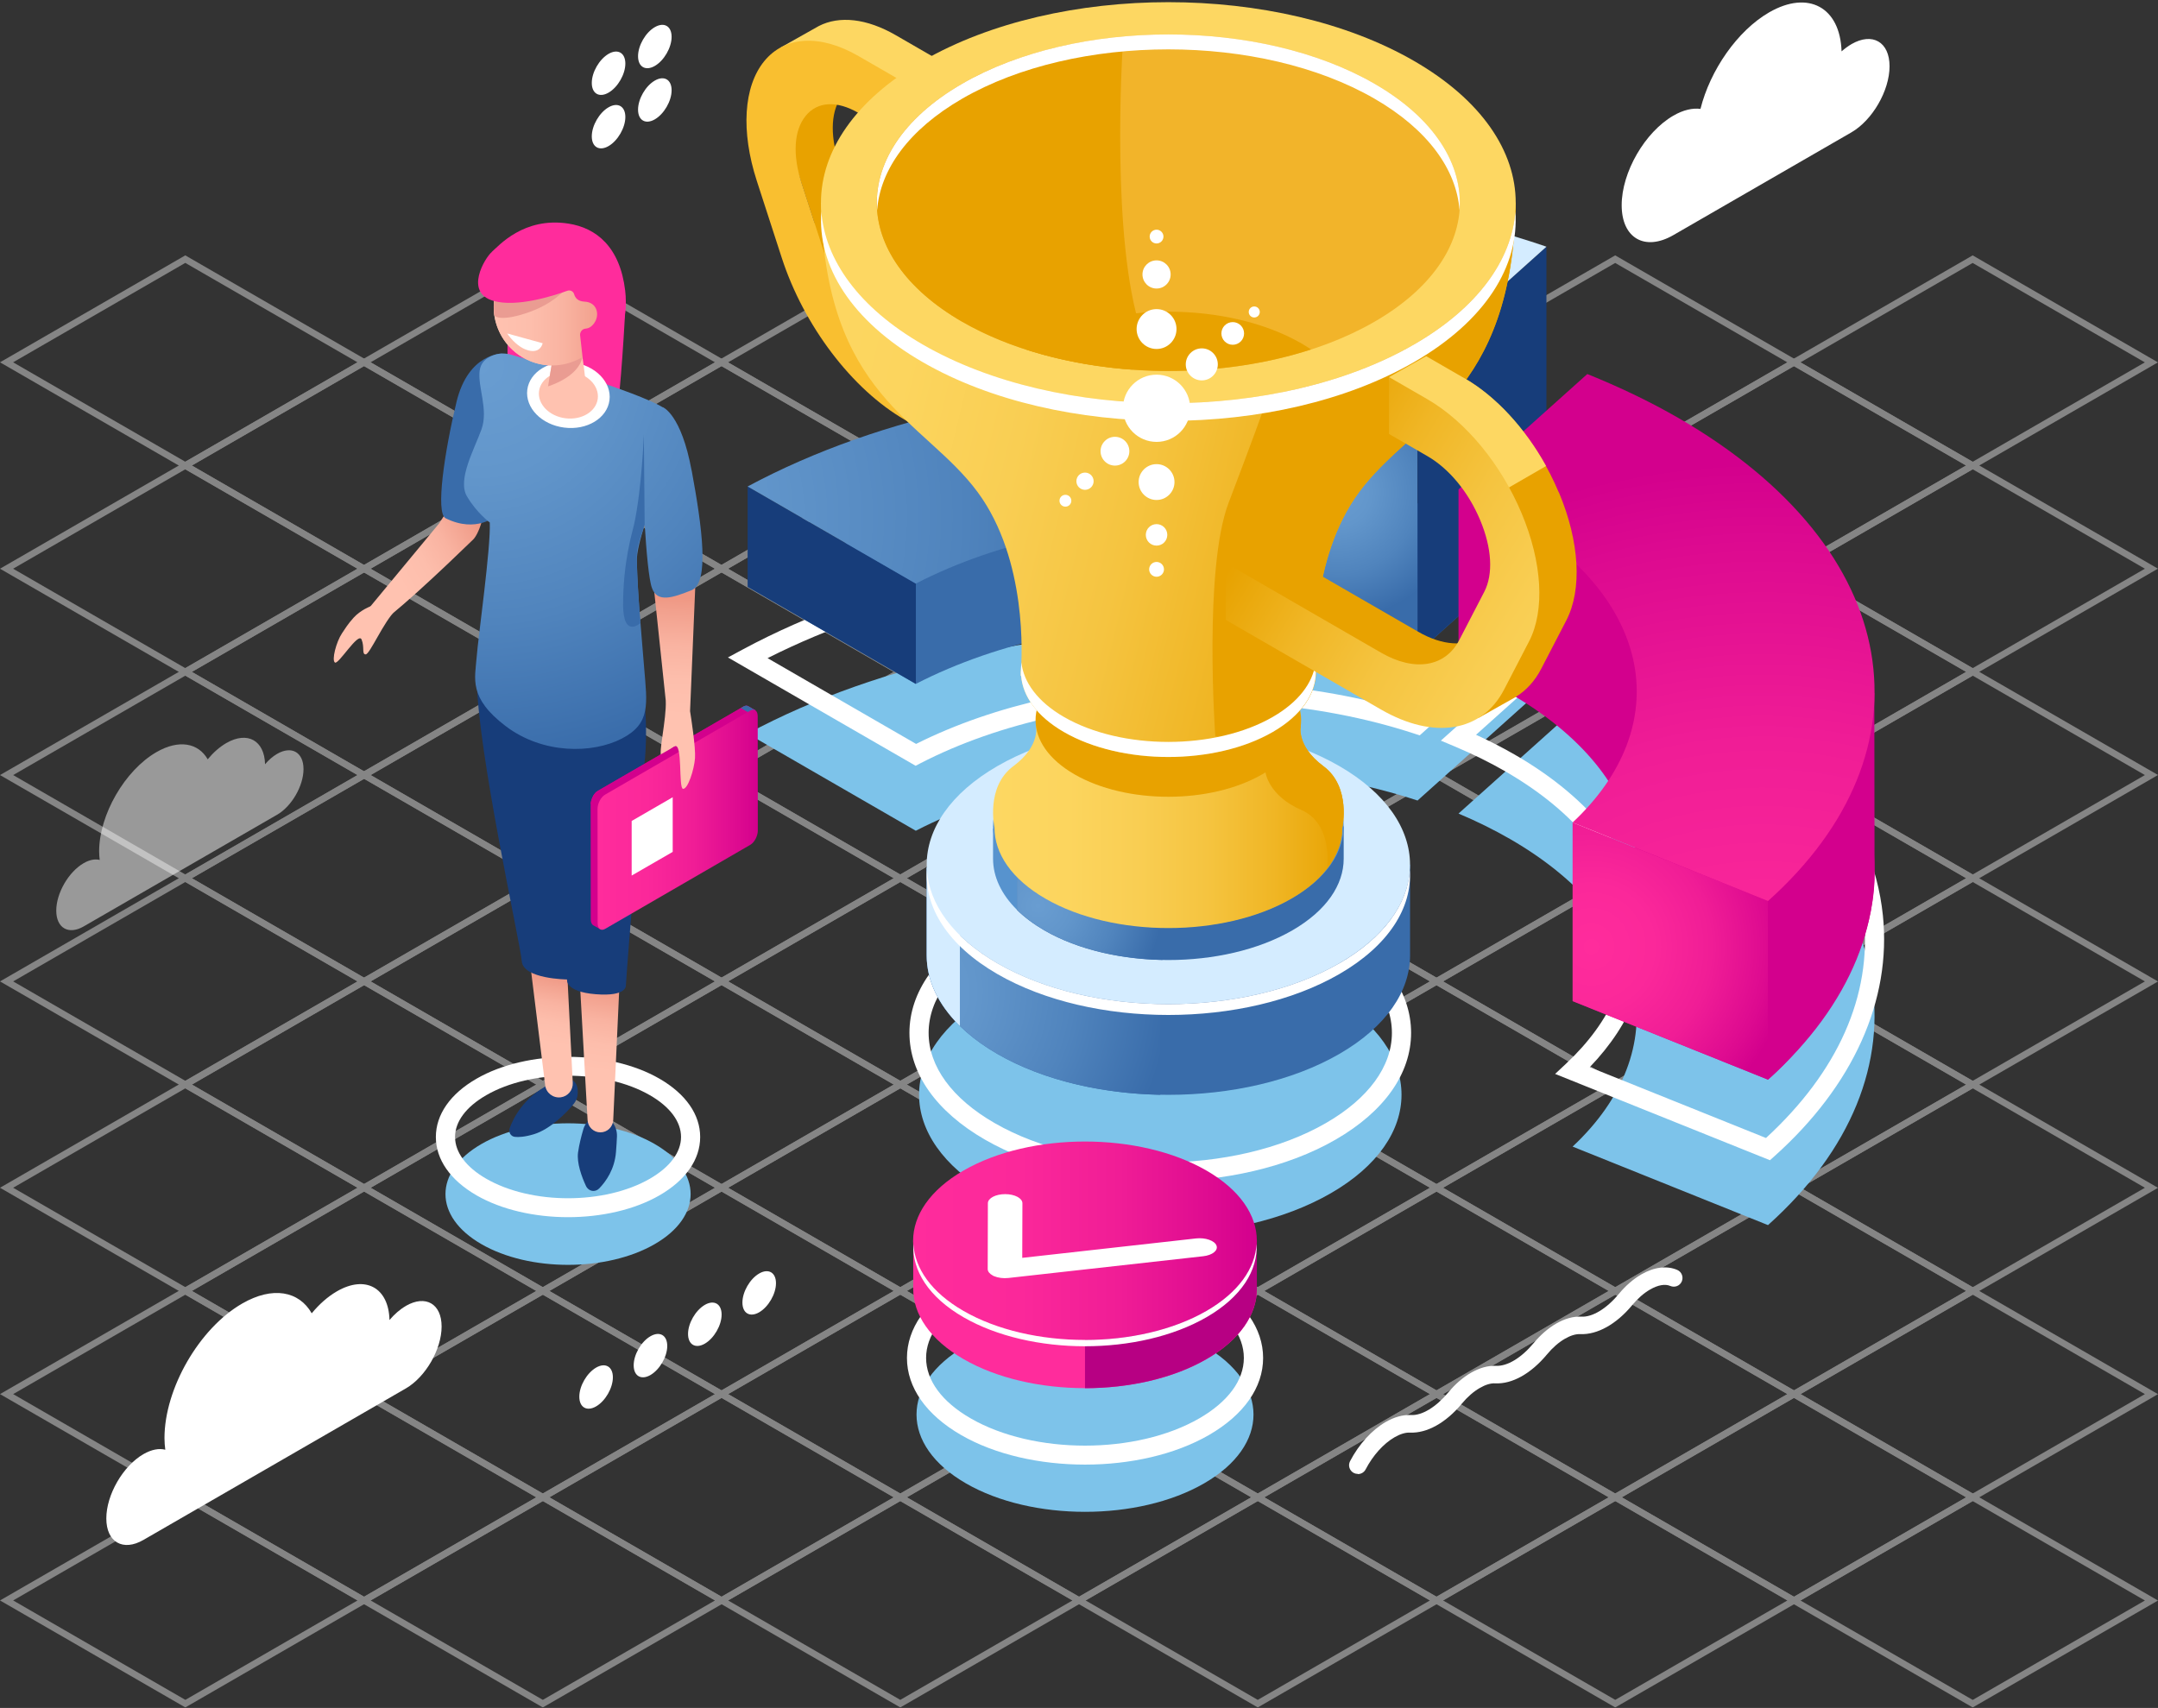 <svg width="451" height="357" viewBox="0 0 451 357" fill="none" xmlns="http://www.w3.org/2000/svg">
<rect x="0" y="0" width="451" height="357" fill="#333333" stroke="none"/>
<g clip-path="url(#clip0_24_6680)">
<g opacity="0.4">
<path d="M412.265 98.095L373.541 75.743L412.265 53.378L450.988 75.743L412.265 98.095ZM376.28 75.743L412.265 96.522L448.25 75.743L412.265 54.964L376.28 75.743Z" fill="white"/>
<path d="M337.556 98.095L298.833 75.731L337.556 53.378L376.28 75.743L337.556 98.095ZM301.572 75.743L337.556 96.522L373.541 75.743L337.556 54.964L301.572 75.743Z" fill="white"/>
<path d="M374.91 119.667L336.187 97.303L374.91 74.95L413.634 97.303L374.91 119.667ZM338.926 97.303L374.91 118.082L410.895 97.303L374.91 76.524L338.926 97.303Z" fill="white"/>
<path d="M412.265 141.227L373.541 118.862L412.265 96.498L450.988 118.862L412.265 141.227ZM376.292 118.874L412.277 139.653L448.262 118.874L412.277 98.095L376.292 118.874Z" fill="white"/>
<path d="M262.848 98.095L224.125 75.743L262.848 53.378L301.572 75.743L262.848 98.095ZM226.863 75.743L262.848 96.522L298.833 75.743L262.848 54.964L226.863 75.743Z" fill="white"/>
<path d="M300.202 119.667L261.479 97.303L300.202 74.95L338.926 97.315L300.202 119.667ZM264.217 97.303L300.202 118.082L336.187 97.303L300.202 76.524L264.217 97.303Z" fill="white"/>
<path d="M337.556 141.227L298.833 118.862L337.556 96.51L376.28 118.874L337.556 141.227ZM301.572 118.874L337.556 139.653L373.541 118.874L337.556 98.095L301.572 118.874Z" fill="white"/>
<path d="M374.91 162.799L336.187 140.434L374.91 118.082L413.634 140.446L374.91 162.799ZM338.938 140.434L374.922 161.213L410.907 140.434L374.922 119.655L338.938 140.434Z" fill="white"/>
<path d="M412.277 184.358L373.553 161.994L412.277 139.641L451 161.994L412.277 184.358ZM376.292 162.006L412.277 182.785L448.261 162.006L412.277 141.227L376.292 162.006Z" fill="white"/>
<path d="M188.14 98.095L149.417 75.731L188.14 53.378L226.863 75.743L188.14 98.095ZM152.155 75.743L188.14 96.522L224.125 75.743L188.14 54.964L152.155 75.743Z" fill="white"/>
<path d="M225.494 119.667L186.771 97.303L225.494 74.95L264.217 97.303L225.494 119.667ZM189.509 97.303L225.494 118.082L261.479 97.303L225.494 76.524L189.509 97.303Z" fill="white"/>
<path d="M262.848 141.227L224.125 118.862L262.848 96.498L301.572 118.862L262.848 141.227ZM226.863 118.874L262.848 139.653L298.833 118.874L262.848 98.095L226.863 118.874Z" fill="white"/>
<path d="M300.202 162.799L261.479 140.446L300.202 118.082L338.926 140.446L300.202 162.799ZM264.229 140.434L300.214 161.213L336.199 140.434L300.214 119.655L264.229 140.434Z" fill="white"/>
<path d="M337.556 184.358L298.833 161.994L337.556 139.641L376.28 162.006L337.556 184.358ZM301.584 162.006L337.568 182.785L373.553 162.006L337.568 141.227L301.584 162.006Z" fill="white"/>
<path d="M374.922 205.93L336.199 183.566L374.922 161.213L413.646 183.578L374.922 205.93ZM338.937 183.566L374.922 204.345L410.907 183.566L374.922 162.787L338.937 183.566Z" fill="white"/>
<path d="M412.277 227.502L373.553 205.137L412.277 182.785L451 205.149L412.277 227.502ZM376.292 205.137L412.277 225.916L448.261 205.137L412.277 184.358L376.292 205.137Z" fill="white"/>
<path d="M113.432 98.095L74.708 75.731L113.432 53.378L152.155 75.743L113.432 98.095ZM77.447 75.731L113.432 96.51L149.417 75.731L113.432 54.952L77.447 75.731Z" fill="white"/>
<path d="M150.786 119.667L112.062 97.303L150.786 74.95L189.509 97.315L150.786 119.667ZM114.801 97.303L150.786 118.082L186.771 97.303L150.786 76.524L114.801 97.303Z" fill="white"/>
<path d="M188.14 141.227L149.417 118.862L188.14 96.51L226.863 118.874L188.14 141.227ZM152.155 118.874L188.14 139.653L224.125 118.874L188.14 98.095L152.155 118.874Z" fill="white"/>
<path d="M225.494 162.799L186.771 140.434L225.494 118.082L264.217 140.446L225.494 162.799ZM189.521 140.434L225.506 161.213L261.491 140.434L225.506 119.655L189.521 140.434Z" fill="white"/>
<path d="M262.848 184.358L224.125 161.994L262.848 139.641L301.572 161.994L262.848 184.358ZM226.875 162.006L262.86 182.785L298.845 162.006L262.86 141.227L226.875 162.006Z" fill="white"/>
<path d="M300.214 205.93L261.491 183.565L300.214 161.201L338.937 183.565L300.214 205.93ZM264.229 183.565L300.214 204.344L336.199 183.565L300.214 162.786L264.229 183.565Z" fill="white"/>
<path d="M337.569 227.502L298.845 205.149L337.569 182.785L376.292 205.149L337.569 227.502ZM301.584 205.137L337.569 225.916L373.553 205.137L337.569 184.358L301.584 205.137Z" fill="white"/>
<path d="M374.922 249.061L336.199 226.697L374.922 204.344L413.646 226.709L374.922 249.061ZM338.937 226.709L374.922 247.488L410.907 226.709L374.922 205.93L338.937 226.709Z" fill="white"/>
<path d="M412.277 270.633L373.553 248.268L412.277 225.916L451 248.28L412.277 270.633ZM376.292 248.268L412.277 269.047L448.261 248.268L412.277 227.489L376.292 248.268Z" fill="white"/>
<path d="M38.723 98.095L0 75.731L38.723 53.378L77.447 75.731L38.723 98.095ZM2.739 75.731L38.723 96.51L74.708 75.731L38.723 54.952L2.739 75.731Z" fill="white"/>
<path d="M76.078 119.667L37.354 97.303L76.078 74.938L114.801 97.303L76.078 119.667ZM40.093 97.303L76.078 118.082L112.062 97.303L76.078 76.524L40.093 97.303Z" fill="white"/>
<path d="M113.432 141.227L74.708 118.874L113.432 96.51L152.155 118.874L113.432 141.227ZM77.447 118.874L113.432 139.653L149.417 118.874L113.432 98.095L77.447 118.874Z" fill="white"/>
<path d="M150.786 162.799L112.062 140.434L150.786 118.082L189.509 140.446L150.786 162.799ZM114.801 140.434L150.786 161.213L186.771 140.434L150.786 119.655L114.801 140.434Z" fill="white"/>
<path d="M188.14 184.358L149.417 161.994L188.14 139.641L226.863 162.006L188.14 184.358ZM152.167 162.006L188.152 182.785L224.137 162.006L188.152 141.227L152.167 162.006Z" fill="white"/>
<path d="M225.506 205.93L186.783 183.566L225.506 161.213L264.229 183.578L225.506 205.93ZM189.521 183.566L225.506 204.345L261.491 183.566L225.506 162.787L189.521 183.566Z" fill="white"/>
<path d="M262.86 227.502L224.137 205.137L262.86 182.785L301.584 205.149L262.86 227.502ZM226.875 205.137L262.86 225.916L298.845 205.137L262.86 184.358L226.875 205.137Z" fill="white"/>
<path d="M300.214 249.061L261.491 226.697L300.214 204.344L338.937 226.697L300.214 249.061ZM264.229 226.709L300.214 247.488L336.199 226.709L300.214 205.93L264.229 226.709Z" fill="white"/>
<path d="M337.569 270.633L298.845 248.268L337.569 225.904L376.292 248.268L337.569 270.633ZM301.584 248.268L337.569 269.047L373.553 248.268L337.569 227.49L301.584 248.268Z" fill="white"/>
<path d="M374.922 292.193L336.199 269.84L374.922 247.476L413.646 269.84L374.922 292.193ZM338.937 269.84L374.922 290.619L410.907 269.84L374.922 249.061L338.937 269.84Z" fill="white"/>
<path d="M412.277 313.764L373.553 291.4L412.277 269.048L451 291.412L412.277 313.764ZM376.292 291.4L412.277 312.179L448.261 291.4L412.277 270.621L376.292 291.4Z" fill="white"/>
<path d="M38.723 141.227L0 118.874L38.723 96.522L77.447 118.886L38.723 141.239V141.227ZM2.739 118.874L38.723 139.653L74.708 118.874L38.723 98.095L2.739 118.874Z" fill="white"/>
<path d="M76.078 162.799L37.354 140.434L76.078 118.082L114.801 140.434L76.078 162.799ZM40.093 140.434L76.078 161.213L112.062 140.434L76.078 119.655L40.093 140.434Z" fill="white"/>
<path d="M113.432 184.358L74.708 161.994L113.432 139.629L152.155 161.994L113.432 184.358ZM77.459 162.006L113.444 182.785L149.429 162.006L113.444 141.227L77.459 162.006Z" fill="white"/>
<path d="M150.786 205.93L112.062 183.578L150.786 161.213L189.509 183.578L150.786 205.93ZM114.813 183.566L150.798 204.345L186.783 183.566L150.798 162.787L114.813 183.566Z" fill="white"/>
<path d="M188.152 227.49L149.428 205.125L188.152 182.773L226.875 205.137L188.152 227.49ZM152.167 205.137L188.152 225.916L224.137 205.137L188.152 184.358L152.167 205.137Z" fill="white"/>
<path d="M225.506 249.061L186.783 226.697L225.506 204.344L264.229 226.709L225.506 249.061ZM189.521 226.697L225.506 247.476L261.491 226.697L225.506 205.918L189.521 226.697Z" fill="white"/>
<path d="M262.86 270.633L224.137 248.268L262.86 225.916L301.584 248.28L262.86 270.633ZM226.875 248.268L262.86 269.047L298.845 248.268L262.86 227.489L226.875 248.268Z" fill="white"/>
<path d="M300.214 292.193L261.491 269.828L300.214 247.476L338.937 269.84L300.214 292.193ZM264.229 269.84L300.214 290.619L336.199 269.84L300.214 249.061L264.229 269.84Z" fill="white"/>
<path d="M337.569 313.764L298.845 291.4L337.569 269.048L376.292 291.4L337.569 313.764ZM301.584 291.4L337.569 312.179L373.553 291.4L337.569 270.621L301.584 291.4Z" fill="white"/>
<path d="M374.922 335.324L336.199 312.96L374.922 290.595L413.646 312.96L374.922 335.324ZM338.937 312.972L374.922 333.751L410.907 312.972L374.922 292.193L338.937 312.972Z" fill="white"/>
<path d="M412.277 356.896L373.553 334.543L412.277 312.179L451 334.543L412.277 356.896ZM376.292 334.543L412.277 355.322L448.261 334.543L412.277 313.764L376.292 334.543Z" fill="white"/>
<path d="M38.723 184.358L0 162.006L38.723 139.653L77.447 162.018L38.723 184.37V184.358ZM2.751 162.006L38.735 182.785L74.72 162.006L38.735 141.227L2.751 162.006Z" fill="white"/>
<path d="M76.078 205.93L37.354 183.566L76.078 161.213L114.801 183.578L76.078 205.93ZM40.105 183.566L76.09 204.345L112.075 183.566L76.09 162.787L40.105 183.566Z" fill="white"/>
<path d="M113.444 227.49L74.72 205.125L113.444 182.773L152.167 205.125L113.444 227.49ZM77.459 205.137L113.444 225.916L149.428 205.137L113.444 184.358L77.459 205.137Z" fill="white"/>
<path d="M150.798 249.061L112.074 226.697L150.798 204.332L189.521 226.697L150.798 249.061ZM114.813 226.697L150.798 247.476L186.783 226.697L150.798 205.918L114.813 226.697Z" fill="white"/>
<path d="M188.152 270.633L149.428 248.28L188.152 225.916L226.875 248.28L188.152 270.633ZM152.167 248.268L188.152 269.047L224.137 248.268L188.152 227.489L152.167 248.268Z" fill="white"/>
<path d="M225.506 292.193L186.783 269.828L225.506 247.476L264.229 269.84L225.506 292.193ZM189.521 269.84L225.506 290.619L261.491 269.84L225.506 249.061L189.521 269.84Z" fill="white"/>
<path d="M262.86 313.764L224.137 291.4L262.86 269.048L301.584 291.412L262.86 313.764ZM226.875 291.4L262.86 312.179L298.845 291.4L262.86 270.621L226.875 291.4Z" fill="white"/>
<path d="M300.214 335.324L261.491 312.96L300.214 290.607L338.937 312.972L300.214 335.324ZM264.229 312.972L300.214 333.751L336.199 312.972L300.214 292.193L264.229 312.972Z" fill="white"/>
<path d="M337.569 356.896L298.845 334.531L337.569 312.179L376.292 334.543L337.569 356.896ZM301.584 334.531L337.569 355.31L373.553 334.531L337.569 313.752L301.584 334.531Z" fill="white"/>
<path d="M38.735 227.49L0 205.137L38.723 182.785L77.447 205.149L38.723 227.502L38.735 227.49ZM2.751 205.137L38.735 225.916L74.72 205.137L38.735 184.358L2.751 205.137Z" fill="white"/>
<path d="M76.09 249.061L37.366 226.697L76.09 204.344L114.813 226.709L76.09 249.061ZM40.105 226.697L76.09 247.476L112.074 226.697L76.09 205.918L40.105 226.697Z" fill="white"/>
<path d="M113.444 270.633L74.72 248.268L113.444 225.916L152.167 248.28L113.444 270.633ZM77.459 248.268L113.444 269.047L149.428 248.268L113.444 227.489L77.459 248.268Z" fill="white"/>
<path d="M150.798 292.193L112.074 269.828L150.798 247.476L189.521 269.828L150.798 292.193ZM114.813 269.84L150.798 290.619L186.783 269.84L150.798 249.061L114.813 269.84Z" fill="white"/>
<path d="M188.152 313.765L149.428 291.4L188.152 269.036L226.875 291.4L188.152 313.765ZM152.167 291.4L188.152 312.179L224.137 291.4L188.152 270.621L152.167 291.4Z" fill="white"/>
<path d="M225.506 335.324L186.783 312.972L225.506 290.607L264.229 312.972L225.506 335.324ZM189.521 312.972L225.506 333.751L261.491 312.972L225.506 292.193L189.521 312.972Z" fill="white"/>
<path d="M262.86 356.896L224.137 334.531L262.86 312.179L301.584 334.543L262.86 356.896ZM226.875 334.531L262.86 355.31L298.845 334.531L262.86 313.752L226.875 334.531Z" fill="white"/>
<path d="M38.735 270.621L0 248.268L38.723 225.904L77.447 248.268L38.723 270.621H38.735ZM2.751 248.268L38.735 269.047L74.72 248.268L38.735 227.49L2.751 248.268Z" fill="white"/>
<path d="M76.09 292.193L37.366 269.828L76.09 247.476L114.813 269.84L76.09 292.193ZM40.105 269.84L76.09 290.619L112.074 269.84L76.09 249.061L40.105 269.84Z" fill="white"/>
<path d="M113.444 313.764L74.72 291.4L113.444 269.048L152.167 291.412L113.444 313.764ZM77.459 291.4L113.444 312.179L149.428 291.4L113.444 270.621L77.459 291.4Z" fill="white"/>
<path d="M150.798 335.324L112.074 312.96L150.798 290.607L189.521 312.972L150.798 335.324ZM114.813 312.972L150.798 333.751L186.783 312.972L150.798 292.193L114.813 312.972Z" fill="white"/>
<path d="M188.152 356.896L149.428 334.531L188.152 312.179L226.875 334.531L188.152 356.896ZM152.167 334.531L188.152 355.31L224.137 334.531L188.152 313.752L152.167 334.531Z" fill="white"/>
<path d="M38.735 313.765L0 291.4L38.723 269.036L77.447 291.4L38.723 313.765H38.735ZM2.751 291.4L38.735 312.179L74.72 291.4L38.735 270.621L2.751 291.4Z" fill="white"/>
<path d="M76.09 335.324L37.366 312.972L76.09 290.607L114.813 312.972L76.09 335.324ZM40.105 312.972L76.09 333.751L112.074 312.972L76.09 292.193L40.105 312.972Z" fill="white"/>
<path d="M113.444 356.896L74.72 334.531L113.444 312.179L152.167 334.543L113.444 356.896ZM77.459 334.531L113.444 355.31L149.428 334.531L113.444 313.752L77.459 334.531Z" fill="white"/>
<path d="M38.735 356.896L0 334.531L38.723 312.179L77.447 334.531L38.723 356.896H38.735ZM2.751 334.531L38.735 355.31L74.72 334.531L38.735 313.752L2.751 334.531Z" fill="white"/>
</g>
<path d="M386.921 9.238C386.213 9.646 385.528 10.163 384.868 10.739C384.579 1.527 377.925 -2.136 369.734 2.584C363.068 6.44 357.41 14.679 355.381 22.762C353.735 22.546 351.801 22.967 349.723 24.168C343.754 27.615 338.914 35.998 338.914 42.893C338.914 49.787 343.754 52.586 349.723 49.139L386.909 27.675C391.317 25.129 394.897 18.943 394.897 13.85C394.897 8.758 391.317 6.692 386.909 9.238H386.921Z" fill="white"/>
<path d="M283.759 308.083C283.471 308.083 283.183 308.011 282.918 307.879C282.03 307.41 281.681 306.317 282.15 305.417C283.999 301.873 286.714 298.895 289.596 297.225C291.41 296.18 293.188 295.7 294.845 295.772C297.151 295.928 300.118 294.126 302.676 291.051C304.13 289.298 305.715 287.929 307.409 286.944C309.222 285.899 311 285.418 312.658 285.49C315.012 285.598 317.93 283.845 320.489 280.77C321.918 279.052 323.551 277.623 325.221 276.662C327.035 275.617 328.8 275.125 330.47 275.209C332.764 275.353 335.743 273.563 338.289 270.489C339.742 268.735 341.34 267.354 343.021 266.381C345.688 264.831 348.354 264.507 350.528 265.444C351.453 265.84 351.873 266.921 351.477 267.846C351.081 268.771 350.012 269.191 349.075 268.795C347.994 268.327 346.492 268.591 344.847 269.54C343.55 270.284 342.253 271.425 341.1 272.819C337.772 276.83 333.797 279.004 330.29 278.86C329.341 278.812 328.224 279.149 327.047 279.833C325.75 280.578 324.452 281.719 323.299 283.112C319.96 287.124 316.045 289.322 312.489 289.154C311.541 289.094 310.424 289.442 309.246 290.127C307.949 290.871 306.652 292.012 305.499 293.406C302.172 297.417 298.196 299.603 294.689 299.447C293.752 299.399 292.623 299.735 291.446 300.42C289.152 301.741 286.942 304.191 285.405 307.134C285.08 307.759 284.444 308.119 283.783 308.119L283.759 308.083Z" fill="white"/>
<path d="M128.085 287.893C128.085 290.127 126.512 292.853 124.578 293.97C122.644 295.087 121.071 294.186 121.071 291.94C121.071 289.694 122.644 286.992 124.578 285.863C126.512 284.746 128.085 285.646 128.085 287.893Z" fill="white"/>
<path d="M139.448 281.334C139.448 283.568 137.874 286.283 135.94 287.412C134.007 288.529 132.433 287.628 132.433 285.382C132.433 283.136 134.007 280.422 135.94 279.305C137.874 278.188 139.448 279.088 139.448 281.334Z" fill="white"/>
<path d="M150.81 274.777C150.81 277.011 149.236 279.737 147.303 280.854C145.369 281.971 143.795 281.07 143.795 278.824C143.795 276.578 145.369 273.876 147.303 272.747C149.236 271.63 150.81 272.53 150.81 274.777Z" fill="white"/>
<path d="M162.172 268.219C162.172 270.453 160.599 273.167 158.665 274.296C156.731 275.413 155.158 274.512 155.158 272.266C155.158 270.02 156.731 267.306 158.665 266.189C160.599 265.072 162.172 265.973 162.172 268.219Z" fill="white"/>
<path d="M130.691 24.456C130.691 26.69 129.118 29.416 127.184 30.534C125.25 31.651 123.677 30.75 123.677 28.504C123.677 26.258 125.25 23.543 127.184 22.426C129.118 21.309 130.691 22.21 130.691 24.456Z" fill="white"/>
<path d="M140.36 18.871C140.36 21.105 138.787 23.82 136.853 24.949C134.919 26.066 133.346 25.165 133.346 22.919C133.346 20.673 134.919 17.958 136.853 16.841C138.787 15.724 140.36 16.625 140.36 18.871Z" fill="white"/>
<path d="M130.691 13.286C130.691 15.52 129.118 18.246 127.184 19.363C125.25 20.48 123.677 19.58 123.677 17.334C123.677 15.088 125.25 12.385 127.184 11.256C129.118 10.139 130.691 11.04 130.691 13.286Z" fill="white"/>
<path d="M140.36 7.701C140.36 9.935 138.787 12.661 136.853 13.778C134.919 14.895 133.346 13.995 133.346 11.749C133.346 9.503 134.919 6.788 136.853 5.671C138.787 4.554 140.36 5.455 140.36 7.701Z" fill="white"/>
<path opacity="0.5" d="M57.917 157.574C57.004 158.102 56.151 158.859 55.395 159.748C55.275 154.763 51.707 152.781 47.299 155.316C45.894 156.132 44.561 157.309 43.408 158.715C41.45 155.292 37.39 154.499 32.694 157.213C26.076 161.033 20.719 170.317 20.719 177.956C20.719 178.581 20.767 179.169 20.839 179.746C19.89 179.506 18.737 179.698 17.488 180.419C14.329 182.244 11.759 186.688 11.759 190.34C11.759 193.991 14.329 195.468 17.488 193.643L57.917 170.293C60.956 168.54 63.43 164.264 63.43 160.757C63.43 157.249 60.968 155.82 57.917 157.574Z" fill="white"/>
<path d="M84.821 272.975C83.584 273.684 82.419 274.717 81.398 275.918C81.242 269.168 76.39 266.465 70.42 269.912C68.51 271.017 66.709 272.615 65.147 274.512C62.493 269.864 56.992 268.795 50.614 272.471C41.642 277.647 34.375 290.247 34.375 300.6C34.375 301.453 34.447 302.258 34.544 303.027C33.258 302.69 31.697 302.966 29.991 303.939C25.703 306.414 22.22 312.443 22.22 317.392C22.22 322.34 25.703 324.358 29.991 321.872L84.821 290.211C88.941 287.833 92.292 282.031 92.292 277.275C92.292 272.519 88.953 270.585 84.821 272.963V272.975Z" fill="white"/>
<path d="M262.788 160.949L266.127 132.291C285.993 133.48 305.499 137.095 323.191 143.172L296.251 167.327C285.789 163.903 274.403 161.777 262.788 160.949Z" fill="#7DC3EA"/>
<path d="M252.615 160.384C230.731 160.252 208.787 164.672 191.395 173.644L156.239 153.346C184.224 138.308 220.245 131.101 255.942 131.738L252.603 160.384H252.615Z" fill="#7DC3EA"/>
<path d="M328.656 239.669C350.144 219.538 345.808 192.826 315.588 175.374C312.189 173.416 308.574 171.639 304.814 170.053L331.731 145.923C338.397 148.614 344.775 151.652 350.732 155.087C398.248 182.521 404.482 224.739 369.494 256.076L328.668 239.669H328.656Z" fill="#7DC3EA"/>
<path d="M296.731 153.718L295.626 153.358C285.441 150.019 274.343 147.905 262.644 147.064L260.554 146.92L264.349 114.298L266.235 114.406C286.798 115.631 306.172 119.331 323.828 125.396L327.059 126.501L296.707 153.706L296.731 153.718ZM265.022 143.233C275.856 144.145 286.185 146.151 295.77 149.19L319.288 128.099C303.397 122.97 286.137 119.751 267.893 118.526L265.01 143.233H265.022Z" fill="white"/>
<path d="M262.788 130.093L266.127 101.434C285.993 102.623 305.499 106.239 323.191 112.316L296.251 136.47C285.789 133.047 274.403 130.921 262.788 130.093Z" fill="#396CAA"/>
<path d="M262.788 69.341L295.578 70.806L296.251 75.719V136.47L270.727 126.826L262.788 130.093V69.341Z" fill="url(#paint0_radial_24_6680)"/>
<path d="M323.191 51.565V112.316L296.25 136.47V75.719L323.191 51.565Z" fill="#173D7A"/>
<path d="M262.788 69.341L266.127 40.683C285.993 41.872 305.499 45.487 323.191 51.565L296.251 75.719C285.789 72.296 274.403 70.17 262.788 69.341Z" fill="#D4ECFF"/>
<path d="M191.347 160.06L152.131 137.419L155.302 135.714C182.747 120.964 218.516 113.217 255.99 113.866L258.2 113.902L254.404 146.524H252.615C230.238 146.355 208.871 151.004 192.332 159.556L191.359 160.06H191.347ZM160.406 137.563L191.455 155.496C207.97 147.208 228.941 142.62 250.825 142.512L253.696 117.853C219.128 117.517 186.254 124.52 160.394 137.575L160.406 137.563Z" fill="white"/>
<path d="M252.615 129.696C230.731 129.564 208.787 133.984 191.395 142.956L156.239 122.658C184.224 107.62 220.245 100.413 255.942 101.05L252.603 129.696H252.615Z" fill="#396CAA"/>
<path d="M252.615 129.696V108.725L255.954 80.079V101.05L252.615 129.696Z" fill="#396CAA"/>
<path d="M156.25 101.687V122.658L191.407 142.956V121.985L156.25 101.687Z" fill="#173D7A"/>
<path d="M252.615 108.725C230.731 108.593 208.787 113.001 191.395 121.985L156.239 101.687C184.224 86.649 220.245 79.442 255.942 80.079L252.603 108.725H252.615Z" fill="url(#paint1_radial_24_6680)"/>
<path d="M369.902 242.515L325.005 224.475L327.299 222.325C336.715 213.509 341.063 203.419 339.886 193.15C338.505 181.187 329.533 169.849 314.603 161.237C311.348 159.363 307.805 157.61 304.046 156.036L301.127 154.811L331.335 127.726L332.488 128.195C339.442 130.993 345.916 134.116 351.741 137.479C376.556 151.808 391.389 170.93 393.503 191.324C395.341 209.065 387.294 226.949 370.827 241.686L369.902 242.515ZM332.247 223.069L369.073 237.867C384.147 223.994 391.209 208.068 389.516 191.733C387.534 172.647 373.409 154.607 349.735 140.938C344.39 137.852 338.481 134.969 332.151 132.363L308.478 153.586C311.324 154.883 314.051 156.288 316.597 157.754C332.656 167.026 342.337 179.434 343.862 192.682C345.099 203.407 341.087 213.857 332.247 223.057V223.069Z" fill="white"/>
<path d="M328.656 209.257C350.144 189.126 345.808 162.414 315.588 144.962C312.189 143.004 308.574 141.227 304.814 139.641L331.731 115.511C338.397 118.202 344.775 121.24 350.732 124.676C398.248 152.109 404.482 194.327 369.494 225.664L328.668 209.257H328.656Z" fill="#D3008D"/>
<path d="M304.814 102.323V139.653L328.656 148.517C328.656 148.517 359.621 131.618 359.621 131.222C359.621 130.825 354.396 95.032 350.576 93.423C346.757 91.814 304.826 102.323 304.826 102.323H304.814Z" fill="#D3008D"/>
<path d="M328.656 209.257V171.927L369.493 188.334V225.664L328.656 209.257Z" fill="url(#paint2_radial_24_6680)"/>
<path d="M369.493 164.924V225.676C369.493 225.676 390.801 207.719 391.762 183.878L391.714 144.878L366.911 141.287L369.493 164.924Z" fill="#D3008D"/>
<path d="M328.656 171.927C350.144 151.796 345.808 125.084 315.588 107.632C312.189 105.674 308.574 103.896 304.814 102.311L331.731 78.181C338.397 80.871 344.775 83.91 350.732 87.345C398.248 114.778 404.482 156.997 369.494 188.334L328.668 171.927H328.656Z" fill="url(#paint3_radial_24_6680)"/>
<path d="M195.19 11.965L187.203 7.353C181.126 3.845 175.42 3.233 171.12 5.443L163.121 9.947L166.328 10.115C165.583 11.376 164.995 12.782 164.574 14.343C169.655 14.559 174.76 15.592 176.922 19.063C177.414 18.619 177.967 18.295 178.555 18.03L187.431 28.24L195.19 23.868V11.977V11.965Z" fill="#FDD762"/>
<path d="M196.848 71.479C189.845 67.444 183.432 58.988 180.501 49.956L175.276 33.849C173.366 27.963 173.679 22.847 176.141 19.832C176.381 19.544 176.645 19.292 176.922 19.051C174.748 15.58 169.655 14.547 164.574 14.331C163.169 19.532 163.601 26.234 165.932 33.428L170.196 46.556L168.694 48.55C168.694 48.55 178.627 73.593 179.12 73.93C179.456 74.146 184.044 75.058 187.023 75.635C190.122 78.758 193.449 81.4 196.86 83.37L221.566 97.639V106.491L229.326 102.119V90.228L196.86 71.479H196.848Z" fill="#E8A200"/>
<path d="M189.089 75.863C182.086 71.816 175.673 63.372 172.742 54.34L167.517 38.233C165.607 32.347 165.92 27.231 168.382 24.216C170.844 21.201 174.868 20.973 179.432 23.616L187.419 28.228V16.337L179.432 11.725C171.409 7.088 164.034 7.497 159.71 12.794C155.386 18.102 154.809 27.447 158.161 37.8L163.385 53.907C167.998 68.104 178.075 81.388 189.089 87.742L221.554 106.491V94.6L189.089 75.851V75.863Z" fill="#F9BF30"/>
<path d="M278.138 249.409C258.452 260.772 226.527 260.772 206.841 249.409C187.155 238.047 187.155 219.61 206.841 208.248C226.527 196.885 258.452 196.885 278.138 208.248C297.824 219.61 297.824 238.047 278.138 249.409Z" fill="#7DC3EA"/>
<path d="M242.489 246.959C229.217 246.959 215.945 244.041 205.832 238.203C195.659 232.33 190.062 224.403 190.062 215.887C190.062 207.371 195.659 199.444 205.832 193.57C226.046 181.908 258.92 181.908 279.135 193.57C289.308 199.444 294.905 207.371 294.905 215.887C294.905 224.403 289.308 232.33 279.135 238.203C269.034 244.041 255.762 246.959 242.489 246.959ZM242.489 188.766C229.938 188.766 217.398 191.529 207.838 197.042C198.962 202.17 194.073 208.86 194.073 215.887C194.073 222.913 198.962 229.615 207.838 234.732C226.947 245.758 258.032 245.758 277.129 234.732C286.005 229.603 290.894 222.913 290.894 215.887C290.894 208.86 286.005 202.158 277.129 197.042C267.58 191.529 255.029 188.766 242.477 188.766H242.489Z" fill="white"/>
<path d="M294.677 180.731L282.642 180.803C281.765 180.202 280.852 179.626 279.88 179.061C260.158 167.675 228.172 167.675 208.45 179.061C207.213 179.77 206.06 180.515 204.979 181.283L193.665 181.355V199.684C193.665 207.143 198.601 214.614 208.462 220.307C228.184 231.693 260.17 231.693 279.892 220.307C289.753 214.614 294.689 207.155 294.689 199.684V180.731H294.677Z" fill="#396CAA"/>
<path d="M242.49 170.558C230.13 170.798 217.891 173.632 208.463 179.073C207.225 179.782 206.072 180.527 204.991 181.295L193.677 181.367V199.696C193.677 207.155 198.614 214.626 208.475 220.319C217.903 225.76 230.142 228.595 242.502 228.835V170.558H242.49Z" fill="url(#paint4_radial_24_6680)"/>
<path d="M200.607 181.319L193.665 181.367V199.696C193.665 204.801 195.983 209.917 200.607 214.458V181.319Z" fill="#D4ECFF"/>
<path d="M279.891 201.354C260.169 212.74 228.184 212.74 208.462 201.354C188.74 189.967 188.74 171.507 208.462 160.12C228.184 148.734 260.169 148.734 279.891 160.12C299.613 171.507 299.613 189.967 279.891 201.354Z" fill="#D4ECFF"/>
<path d="M279.892 201.354C260.17 212.74 228.184 212.74 208.462 201.354C199.094 195.949 194.181 188.946 193.713 181.86C193.196 189.691 198.097 197.63 208.462 203.612C228.184 214.998 260.17 214.998 279.892 203.612C290.245 197.63 295.158 189.703 294.641 181.872C294.173 188.958 289.26 195.961 279.892 201.366V201.354Z" fill="white"/>
<path d="M272.085 172.792C271.448 172.359 270.788 171.939 270.079 171.53C255.774 163.267 232.569 163.267 218.252 171.53C217.351 172.047 216.51 172.587 215.729 173.14L212.558 173.164V190.22C214.108 191.733 216.006 193.162 218.252 194.471C232.557 202.735 255.762 202.735 270.079 194.471C277.237 190.34 280.817 184.923 280.817 179.506V172.744L272.085 172.804V172.792Z" fill="#396CAA"/>
<path d="M218.263 171.518C217.362 172.035 216.522 172.575 215.741 173.128L212.57 173.152V190.207C214.119 191.721 216.017 193.15 218.263 194.459C225.11 198.411 233.986 200.465 242.946 200.645V165.357C233.986 165.525 225.098 167.591 218.263 171.53V171.518Z" fill="url(#paint5_radial_24_6680)"/>
<path d="M212.57 173.152L207.538 173.188V179.494C207.538 183.205 209.219 186.904 212.57 190.207V173.152Z" fill="#5793CE"/>
<path d="M270.091 187.697C255.786 195.961 232.581 195.961 218.263 187.697C203.958 179.434 203.958 166.042 218.263 157.778C232.569 149.514 255.774 149.514 270.091 157.778C284.396 166.042 284.396 179.434 270.091 187.697Z" fill="#5793CE"/>
<path d="M224.545 155.472C235.379 161.729 252.951 161.729 263.797 155.472C274.631 149.214 274.631 139.065 263.797 132.807C252.963 126.549 235.391 126.549 224.545 132.807C213.711 139.065 213.711 149.214 224.545 155.472Z" fill="white"/>
<path d="M211.765 160.156C217.615 155.82 216.486 151.568 216.486 151.568L220.906 156.901C234.358 150.415 253.996 150.415 267.448 156.901L271.868 151.556C271.868 151.556 270.739 155.796 276.589 160.144C282.438 164.48 280.528 173.008 280.528 173.008C280.528 178.365 276.985 183.746 269.886 187.841C255.69 196.033 232.676 196.033 218.48 187.841C211.381 183.746 207.838 178.377 207.838 173.008C207.838 173.008 205.928 164.48 211.777 160.144L211.765 160.156Z" fill="url(#paint6_linear_24_6680)"/>
<path d="M264.481 161.441C264.481 161.441 253.984 155.231 253.984 153.922C253.984 153.73 254.2 153.382 254.548 152.949C259.161 153.742 263.569 155.051 267.448 156.925L271.868 151.58C271.868 151.58 270.739 155.82 276.589 160.168C282.438 164.504 280.528 173.032 280.528 173.032C280.528 175.95 279.435 178.881 277.321 181.608C277.417 180.947 278.534 172.167 271.928 169.284C265.07 166.294 264.481 161.453 264.481 161.453V161.441Z" fill="#E8A200"/>
<path d="M224.545 161.849C235.379 168.107 252.951 168.107 263.797 161.849C274.631 155.592 274.631 145.442 263.797 139.185C252.963 132.927 235.391 132.927 224.545 139.185C213.711 145.442 213.711 155.592 224.545 161.849Z" fill="#E8A200"/>
<path d="M316.777 42.377C316.045 82.841 295.194 87.742 284.023 102.888C273.61 117.025 274.799 137.467 275.003 140.134C275.003 140.23 275.027 140.326 275.027 140.434C275.027 144.998 272.012 149.55 265.995 153.022C253.948 159.976 234.418 159.976 222.371 153.022C216.726 149.767 213.759 145.551 213.411 141.287H213.339V140.434C213.339 140.338 213.363 140.242 213.363 140.146C213.567 137.503 214.756 117.037 204.343 102.9C193.184 87.754 172.321 82.853 171.589 42.389H316.777V42.377Z" fill="url(#paint7_linear_24_6680)"/>
<path d="M263.737 86.421C263.737 86.421 262.043 91.261 256.771 105.086C251.498 118.91 253.984 153.91 253.984 153.91L262.944 154.523C264.001 154.055 265.022 153.562 265.983 152.998C272.001 149.514 275.015 144.962 275.015 140.41C275.015 140.314 274.991 140.206 274.991 140.11C274.787 137.443 273.598 117.001 284.012 102.864C295.17 87.718 316.033 82.817 316.765 42.352H308.814L263.725 86.409L263.737 86.421Z" fill="#E8A200"/>
<path d="M192.836 72.007C221.182 88.378 267.148 88.378 295.506 72.007C323.852 55.636 323.864 29.104 295.506 12.733C267.16 -3.638 221.194 -3.638 192.836 12.733C164.478 29.104 164.49 55.636 192.836 72.007Z" fill="#FDD762"/>
<path d="M192.836 72.008C221.182 88.379 267.148 88.379 295.506 72.008C308.874 64.297 315.925 54.316 316.693 44.214C317.546 55.541 310.496 67.047 295.506 75.695C267.16 92.066 221.194 92.066 192.836 75.695C177.847 67.047 170.796 55.553 171.649 44.214C172.418 54.316 179.468 64.297 192.836 72.008Z" fill="white"/>
<path d="M201.088 67.251C224.881 80.992 263.461 80.992 287.254 67.251C311.048 53.511 311.048 31.242 287.254 17.502C263.461 3.761 224.881 3.761 201.088 17.502C177.294 31.242 177.294 53.511 201.088 67.251Z" fill="#F2B42A"/>
<path d="M201.088 67.251C211.057 73.004 223.632 76.319 236.616 77.256C238.646 74.71 239.439 71.959 238.454 69.017C232.124 50.051 234.574 10.775 234.574 10.775L223.116 9.406C215.081 11.112 207.538 13.79 201.088 17.514C177.294 31.254 177.294 53.523 201.088 67.263V67.251Z" fill="#E8A200"/>
<path d="M287.254 20.625C263.461 6.884 224.881 6.884 201.088 20.625C189.881 27.099 183.948 35.458 183.311 43.938C182.579 34.425 188.512 24.768 201.088 17.502C224.881 3.761 263.461 3.761 287.254 17.502C299.842 24.768 305.763 34.425 305.031 43.938C304.382 35.458 298.461 27.099 287.254 20.625Z" fill="white"/>
<path d="M274.006 73.04C255.533 79.034 232.821 79.034 214.348 73.04C214.984 72.62 215.633 72.2 216.329 71.803C231.716 62.927 256.65 62.927 272.024 71.803C272.721 72.2 273.37 72.62 274.006 73.04Z" fill="#E8A200"/>
<path d="M213.351 140.122C213.375 139.797 213.411 139.221 213.447 138.428C213.915 142.596 216.846 146.68 222.359 149.863C234.406 156.817 253.936 156.817 265.983 149.863C271.376 146.752 274.342 142.764 274.907 138.704C274.931 139.353 274.967 139.834 274.991 140.122C274.991 140.218 275.015 140.314 275.015 140.422C275.015 144.974 272 149.538 265.983 153.01C253.936 159.964 234.406 159.964 222.359 153.01C216.714 149.755 213.747 145.539 213.399 141.275H213.327V140.422C213.327 140.326 213.351 140.23 213.351 140.134V140.122Z" fill="white"/>
<path d="M325.762 102.912C321.438 92.606 314.063 83.694 306.04 79.058L298.052 74.446L290.293 78.818L290.678 81.532L301.415 92.979L316.657 114.779L319.18 113.385C319.216 115.643 318.831 117.673 317.967 119.331L312.742 129.408C311.913 130.993 310.808 132.207 309.511 133.047C311.216 137.263 311.829 141.707 309.114 145.575L307.337 145.551L307.901 147.028C307.685 147.244 307.481 147.461 307.241 147.665C307.553 147.689 307.853 147.713 308.166 147.725L309.042 150.043L316.837 145.647H316.813C318.963 144.314 320.777 142.356 322.11 139.773L327.335 129.696C330.698 123.222 330.122 113.205 325.786 102.9L325.762 102.912Z" fill="#E8A200"/>
<path d="M309.499 133.047C306.148 135.221 301.427 134.957 296.383 132.05L263.917 113.301L256.158 117.673L258.416 121.541L263.917 123.006V125.18L296.383 143.929C300.166 146.115 303.842 147.328 307.217 147.653C312.033 143.365 311.517 138.032 309.487 133.035L309.499 133.047Z" fill="#E8A200"/>
<path d="M306.04 79.058L298.052 74.446L290.293 78.818L290.678 81.532L301.415 92.979L309.871 105.062L323.119 97.411C318.735 89.484 312.622 82.829 306.052 79.046L306.04 79.058Z" fill="#FDD762"/>
<path d="M288.624 148.313L256.158 129.564V117.673L288.624 136.422C295.626 140.47 302.04 139.425 304.971 133.78L310.195 123.703C312.105 120.015 311.793 114.55 309.331 108.689C306.868 102.828 302.845 97.951 298.28 95.321L290.293 90.709V78.818L298.28 83.43C306.304 88.066 313.679 96.978 318.002 107.284C322.326 117.589 322.903 127.606 319.552 134.08L314.327 144.157C309.715 153.033 299.638 154.667 288.624 148.313Z" fill="url(#paint8_linear_24_6680)"/>
<path d="M248.735 85.34C248.735 89.219 245.589 92.366 241.709 92.366C237.829 92.366 234.683 89.219 234.683 85.34C234.683 81.46 237.829 78.313 241.709 78.313C245.589 78.313 248.735 81.46 248.735 85.34Z" fill="white"/>
<path d="M241.709 72.945C244.011 72.945 245.877 71.079 245.877 68.777C245.877 66.475 244.011 64.609 241.709 64.609C239.407 64.609 237.541 66.475 237.541 68.777C237.541 71.079 239.407 72.945 241.709 72.945Z" fill="white"/>
<path d="M241.709 104.509C239.643 104.509 237.961 102.828 237.961 100.762C237.961 98.696 239.643 97.014 241.709 97.014C243.775 97.014 245.456 98.696 245.456 100.762C245.456 102.828 243.775 104.509 241.709 104.509Z" fill="white"/>
<path d="M241.709 114.046C242.949 114.046 243.955 113.04 243.955 111.8C243.955 110.559 242.949 109.554 241.709 109.554C240.468 109.554 239.463 110.559 239.463 111.8C239.463 113.04 240.468 114.046 241.709 114.046Z" fill="white"/>
<path d="M241.709 120.556C240.856 120.556 240.16 119.859 240.16 119.006C240.16 118.154 240.856 117.457 241.709 117.457C242.562 117.457 243.259 118.154 243.259 119.006C243.259 119.859 242.562 120.556 241.709 120.556Z" fill="white"/>
<path d="M241.709 60.309C243.334 60.309 244.652 58.992 244.652 57.366C244.652 55.741 243.334 54.424 241.709 54.424C240.084 54.424 238.766 55.741 238.766 57.366C238.766 58.992 240.084 60.309 241.709 60.309Z" fill="white"/>
<path d="M243.15 49.451C243.15 50.244 242.502 50.892 241.709 50.892C240.916 50.892 240.268 50.244 240.268 49.451C240.268 48.658 240.916 48.01 241.709 48.01C242.502 48.01 243.15 48.658 243.15 49.451Z" fill="white"/>
<path d="M245.757 89.556C243.559 91.754 239.979 91.754 237.781 89.556C235.583 87.358 235.583 83.778 237.781 81.58C239.979 79.382 243.559 79.382 245.757 81.58C247.955 83.778 247.955 87.358 245.757 89.556Z" fill="white"/>
<path d="M253.528 78.53C252.219 79.839 250.105 79.839 248.795 78.53C247.486 77.221 247.486 75.106 248.795 73.797C250.105 72.488 252.219 72.488 253.528 73.797C254.837 75.106 254.837 77.221 253.528 78.53Z" fill="white"/>
<path d="M230.887 96.438C229.71 95.261 229.71 93.363 230.887 92.186C232.064 91.009 233.962 91.009 235.139 92.186C236.316 93.363 236.316 95.261 235.139 96.438C233.962 97.615 232.064 97.615 230.887 96.438Z" fill="white"/>
<path d="M226.755 102.383C227.75 102.383 228.557 101.577 228.557 100.582C228.557 99.587 227.75 98.78 226.755 98.78C225.76 98.78 224.954 99.587 224.954 100.582C224.954 101.577 225.76 102.383 226.755 102.383Z" fill="white"/>
<path d="M221.783 105.542C221.302 105.062 221.302 104.269 221.783 103.789C222.263 103.308 223.056 103.308 223.536 103.789C224.017 104.269 224.017 105.062 223.536 105.542C223.056 106.023 222.263 106.023 221.783 105.542Z" fill="white"/>
<path d="M259.305 71.371C258.38 72.296 256.879 72.296 255.954 71.371C255.029 70.446 255.029 68.945 255.954 68.02C256.879 67.095 258.38 67.095 259.305 68.02C260.23 68.945 260.23 70.446 259.305 71.371Z" fill="white"/>
<path d="M262.127 66.362C262.764 66.362 263.28 65.846 263.28 65.209C263.28 64.573 262.764 64.056 262.127 64.056C261.491 64.056 260.974 64.573 260.974 65.209C260.974 65.846 261.491 66.362 262.127 66.362Z" fill="white"/>
<path d="M100.604 260.051C110.609 265.829 126.824 265.829 136.829 260.051C146.834 254.274 146.834 244.905 136.829 239.128C126.824 233.351 110.609 233.351 100.604 239.128C90.599 244.905 90.599 254.274 100.604 260.051Z" fill="#7DC3EA"/>
<path d="M118.716 254.418C111.798 254.418 104.868 252.893 99.595 249.854C94.106 246.683 91.091 242.359 91.091 237.663C91.091 232.967 94.106 228.631 99.595 225.472C110.14 219.382 127.28 219.382 137.826 225.472C143.315 228.643 146.33 232.967 146.33 237.663C146.33 242.359 143.315 246.695 137.826 249.854C132.553 252.893 125.635 254.418 118.704 254.418H118.716ZM118.716 224.847C112.519 224.847 106.321 226.204 101.601 228.931C97.409 231.357 95.103 234.444 95.103 237.651C95.103 240.858 97.409 243.957 101.601 246.371C111.041 251.824 126.391 251.824 135.832 246.371C140.024 243.945 142.33 240.846 142.33 237.651C142.33 234.456 140.024 231.345 135.832 228.931C131.112 226.204 124.914 224.847 118.716 224.847Z" fill="white"/>
<path d="M130.775 62.927C130.775 62.927 130.115 76.511 129.082 85.628C128.049 94.756 106.069 78.613 106.069 78.613V68.224L130.775 62.915V62.927Z" fill="#FF2C9C"/>
<path d="M120.746 228.534C120.71 229.351 120.41 230.12 119.893 230.756C118.464 232.522 115.029 236.029 111.594 237.074C109.684 237.651 108.399 237.723 107.57 237.627C106.729 237.519 106.237 236.642 106.513 235.837C107.27 233.711 109.432 229.327 114.885 226.625C120.194 223.994 120.818 226.757 120.746 228.534Z" fill="#173D7A"/>
<path d="M125.719 233.279C124.037 233.074 122.452 234.216 121.911 236.041C121.479 237.495 121.035 239.26 120.806 240.882C120.506 243.092 121.575 245.974 122.452 247.872C122.992 249.049 124.374 249.289 125.238 248.4C126.644 246.947 128.445 244.425 128.734 240.81C128.842 239.5 128.902 238.419 128.938 237.531C129.01 235.369 127.605 233.507 125.719 233.279Z" fill="#173D7A"/>
<path d="M129.454 205.966L128.157 234.132C128.085 235.561 126.908 236.69 125.479 236.69C124.061 236.69 122.884 235.585 122.8 234.156L121.047 202.939L129.454 205.954V205.966Z" fill="url(#paint9_linear_24_6680)"/>
<path d="M110.861 201.918L113.936 226.853C114.128 228.45 115.606 229.579 117.203 229.363C118.692 229.159 119.773 227.85 119.701 226.348L118.38 200.225L110.861 201.906V201.918Z" fill="url(#paint10_linear_24_6680)"/>
<path d="M134.691 146.583C134.691 146.583 135.436 152.757 134.691 159.579C133.946 166.402 131.292 198.327 130.799 206.002C130.799 206.002 131.052 208.332 124.518 207.815C117.984 207.299 118.512 204.729 118.512 204.729C118.512 204.729 109.336 204.644 109.048 200.921C108.759 197.198 99.655 156.432 99.655 141.779L134.691 146.595V146.583Z" fill="#173D7A"/>
<path d="M96.256 102.467L91.764 109.422L76.318 128.075C76.318 128.075 76.846 129.804 78.768 130.261C80.269 130.609 93.265 118.226 98.874 112.785C100.364 111.343 102.021 105.41 100.868 103.68L96.256 102.467Z" fill="url(#paint11_linear_24_6680)"/>
<path d="M105.024 73.893C105.024 73.893 97.889 73.713 95.403 84.019C92.917 94.336 90.971 107.248 93.133 108.329C99.619 111.548 103.727 107.776 103.727 107.776L105.024 73.893Z" fill="#396CAA"/>
<path d="M125.431 194.231L127.977 190.904L154.773 175.398C155.638 174.906 156.323 173.572 156.323 172.419L156.299 150.487L157.836 148.481L156.395 147.641C156.119 147.461 155.746 147.473 155.35 147.701L124.986 165.285C124.121 165.777 123.437 167.11 123.437 168.264L123.461 192.153C123.461 192.802 123.677 193.246 124.025 193.426L125.443 194.243L125.431 194.231Z" fill="#D3008D"/>
<path d="M143.964 181.644L145.861 180.539L156.311 162.39V150.475L157.836 148.469L156.395 147.628C156.119 147.448 155.746 147.46 155.35 147.689L124.986 165.273C124.53 165.537 124.121 166.029 123.845 166.606L143.976 181.644H143.964Z" fill="#D3008D"/>
<path d="M157.163 149.358L157.848 148.469L156.407 147.628C156.13 147.448 155.758 147.46 155.362 147.689L154.821 148.001L157.175 149.358H157.163Z" fill="#396CAA"/>
<path d="M124.71 165.465C124.037 166.017 123.509 167.062 123.437 168.023L126.403 169.741L127.821 167.266L124.698 165.465H124.71Z" fill="#D3008D"/>
<path d="M126.427 166.113L156.791 148.529C157.656 148.037 158.353 148.553 158.353 149.706L158.377 173.596C158.377 174.737 157.68 176.071 156.827 176.575L126.463 194.159C125.599 194.651 124.902 194.135 124.902 192.982L124.878 169.092C124.878 167.951 125.575 166.618 126.427 166.113Z" fill="url(#paint12_linear_24_6680)"/>
<path d="M145.585 115.932L136.312 119.691L139.135 146.44C139.315 150.379 137.526 157.526 138.246 158.066C139.039 158.655 139.219 156.985 140.973 156.012C142.714 155.039 141.753 164.804 142.75 164.888C143.747 164.972 145.056 160.937 145.249 158.487C145.417 156.289 144.42 149.911 144.216 148.638L145.585 115.92V115.932Z" fill="url(#paint13_linear_24_6680)"/>
<path d="M144.54 98.347C142.378 86.589 138.547 85.123 138.547 85.123C138.535 85.123 138.523 85.123 138.511 85.135C132.829 81.736 112.435 75.755 106.754 74.121C105.48 73.761 104.123 73.821 102.898 74.337C101.601 74.878 100.484 75.731 100.244 77.472C99.787 80.859 102.117 85.592 100.628 89.736C99.139 93.879 95.547 100.257 97.577 103.728C99.607 107.199 102.358 109.217 102.358 109.217C102.586 114.514 99.931 133.143 99.607 137.455C99.283 141.767 97.865 145.827 105.661 151.76C113.456 157.694 123.857 157.549 129.959 154.379C136.06 151.208 135.232 147.124 134.631 139.665C134.03 132.206 133.25 124.123 133.094 117.277C133.058 115.499 133.754 112.785 134.739 109.662C135.087 115.295 135.592 121.096 136.252 122.91C137.394 126.057 140.612 124.916 144.48 123.39C148.348 121.877 146.726 110.094 144.552 98.335L144.54 98.347Z" fill="url(#paint14_radial_24_6680)"/>
<path d="M110.2 81.46C109.72 85.231 113.167 88.775 117.912 89.375C122.656 89.988 126.896 87.417 127.376 83.658C127.857 79.886 124.409 76.343 119.665 75.743C114.921 75.13 110.681 77.7 110.2 81.46Z" fill="white"/>
<path d="M112.651 81.772C112.303 84.463 114.777 86.997 118.164 87.43C121.551 87.862 124.578 86.036 124.926 83.346C125.274 80.655 122.8 78.121 119.413 77.689C116.026 77.256 112.999 79.082 112.651 81.772Z" fill="#FFC2B0"/>
<path d="M116.014 72.944C116.014 72.944 120.145 69.545 120.95 71.275C121.755 73.004 122.428 80.367 122.428 80.367L114.236 82.565L115.485 75.094C115.485 75.094 113.84 73.701 116.026 72.944H116.014Z" fill="#FFC2B0"/>
<path d="M120.076 75.465C126.329 72.897 129.317 65.747 126.75 59.494C124.183 53.241 117.033 50.253 110.779 52.82C104.526 55.387 101.538 62.537 104.105 68.79C106.673 75.043 113.823 78.032 120.076 75.465Z" fill="#FFC2B0"/>
<path d="M121.527 73.401C121.599 73.785 121.671 74.194 121.731 74.626C120.902 78.89 114.536 80.751 114.536 80.751L115.473 75.094C115.473 75.094 114.705 74.434 114.921 73.785C117.443 72.992 120.614 72.284 121.515 73.413L121.527 73.401Z" fill="#EA9C92"/>
<path d="M120.076 75.465C126.329 72.897 129.317 65.747 126.75 59.494C124.183 53.241 117.033 50.253 110.779 52.82C104.526 55.387 101.538 62.537 104.105 68.79C106.673 75.043 113.823 78.032 120.076 75.465Z" fill="url(#paint15_linear_24_6680)"/>
<path d="M130.223 126.369C130.223 117.253 132.193 111.115 132.517 109.626C134.163 101.999 134.559 90.744 134.559 90.744L134.727 109.662C133.19 114.214 133.033 114.85 133.082 117.277C133.178 121.3 133.478 125.744 133.838 130.248C133.838 130.248 130.223 133.539 130.223 126.369Z" fill="#396CAA"/>
<path d="M77.471 126.717C77.471 126.717 75.393 127.474 73.903 129.108C72.678 130.453 72.006 131.582 71.465 132.387C70.276 134.164 69.267 138.008 70 138.488C70.733 138.969 74.888 132.05 75.561 133.66C76.234 135.269 75.561 136.759 76.414 136.783C77.279 136.807 80.257 129.828 82.612 127.666C84.966 125.504 77.483 126.717 77.483 126.717H77.471Z" fill="#FFC2B0"/>
<path d="M110.729 65.197C104.592 67.383 103.391 66.05 103.33 65.978C103.27 65.606 103.234 65.233 103.21 64.849C103.126 63.492 103.282 62.182 103.619 60.933L119.545 58.783C119.545 58.783 117.035 62.951 110.729 65.185V65.197Z" fill="#EA9C92"/>
<path d="M102.766 52.658C104.207 51.421 109.432 45.283 118.788 46.737C124.638 47.637 129.562 51.625 130.655 60.729C131.388 66.855 129.142 72.897 124.998 77.353C124.77 77.244 124.542 77.148 124.337 77.016C121.995 75.479 121.743 74.626 121.743 74.614L121.227 69.978C121.239 69.317 121.731 68.729 122.392 68.693C122.896 68.657 123.521 68.416 124.109 67.648C125.454 65.894 124.83 63.156 122.151 63.047C120.746 62.987 120.206 62.231 120.001 61.522C119.833 60.898 119.173 60.561 118.572 60.777C115.521 61.882 107.978 64.273 103.138 62.891C96.94 61.138 101.336 53.895 102.79 52.658H102.766Z" fill="#FF2C9C"/>
<path d="M109.744 70.734L105.997 69.701C105.997 69.701 107.786 72.512 110.393 73.233C112.999 73.953 113.408 71.743 113.408 71.743L109.744 70.734Z" fill="white"/>
<path d="M137.802 157.85L140.997 156.024L139.796 157.982L138.186 158.57L137.802 157.85Z" fill="#D3008D"/>
<path d="M251.654 310.053C237.902 317.992 215.609 317.992 201.857 310.053C188.104 302.113 188.104 289.238 201.857 281.298C215.609 273.359 237.902 273.359 251.654 281.298C265.407 289.238 265.407 302.113 251.654 310.053Z" fill="#7DC3EA"/>
<path d="M226.755 306.137C217.375 306.137 207.994 304.071 200.859 299.952C193.557 295.736 189.545 290.018 189.545 283.845C189.545 277.671 193.569 271.942 200.859 267.738C215.141 259.499 238.382 259.487 252.663 267.738C259.965 271.954 263.977 277.671 263.977 283.845C263.977 290.018 259.953 295.736 252.663 299.952C245.528 304.071 236.148 306.137 226.767 306.137H226.755ZM226.755 265.492C218.095 265.492 209.447 267.39 202.853 271.197C196.848 274.668 193.545 279.149 193.545 283.833C193.545 288.517 196.848 293.009 202.853 296.468C216.029 304.071 237.469 304.071 250.645 296.468C256.65 292.997 259.953 288.517 259.953 283.833C259.953 279.149 256.65 274.656 250.645 271.197C244.063 267.39 235.403 265.492 226.755 265.492Z" fill="white"/>
<path d="M262.668 269.432V259.342H260.77C259.065 256.4 256.218 253.625 252.158 251.283C238.13 243.188 215.393 243.188 201.364 251.283C197.304 253.625 194.458 256.4 192.752 259.342H190.854V269.371C190.83 274.692 194.338 280.025 201.364 284.085C215.393 292.18 238.13 292.18 252.158 284.085C259.173 280.037 262.68 274.728 262.68 269.42L262.668 269.432Z" fill="#FF2C9C"/>
<path d="M252.146 251.283C245.132 247.235 235.944 245.206 226.755 245.206V290.163C235.944 290.163 245.144 288.133 252.146 284.085C259.161 280.037 262.668 274.729 262.668 269.42V259.33H260.77C259.065 256.388 256.218 253.613 252.158 251.271L252.146 251.283Z" fill="#B70083"/>
<path d="M252.147 274.008C238.118 282.103 215.381 282.103 201.352 274.008C187.323 265.912 187.323 252.784 201.352 244.677C215.381 236.582 238.118 236.582 252.147 244.677C266.175 252.772 266.175 265.9 252.147 274.008Z" fill="url(#paint16_linear_24_6680)"/>
<path d="M252.146 274.008C238.117 282.103 215.381 282.103 201.352 274.008C194.626 270.128 191.167 265.096 190.89 260.003C190.59 265.528 194.049 271.113 201.352 275.329C215.381 283.424 238.117 283.424 252.146 275.329C259.449 271.113 262.92 265.528 262.608 260.003C262.332 265.084 258.86 270.128 252.146 274.008Z" fill="white"/>
<path d="M207.478 266.609C206.805 266.249 206.421 265.768 206.421 265.264L206.457 251.499C206.457 250.454 208.078 249.602 210.072 249.602C212.066 249.602 213.675 250.454 213.675 251.511L213.639 262.922L249.948 258.862C251.894 258.646 253.816 259.306 254.224 260.327C254.645 261.36 253.396 262.369 251.438 262.585L210.757 267.126C209.688 267.246 208.583 267.102 207.73 266.741C207.634 266.705 207.538 266.657 207.454 266.609H207.478Z" fill="white"/>
<path d="M140.588 178.065L132.012 183.013V171.603L140.588 166.642V178.065Z" fill="white"/>
</g>
<defs>
<radialGradient id="paint0_radial_24_6680" cx="0" cy="0" r="1" gradientUnits="userSpaceOnUse" gradientTransform="translate(279.519 102.9) scale(26.52)">
<stop stop-color="#699DD1"/>
<stop offset="0.27" stop-color="#6296CB"/>
<stop offset="0.64" stop-color="#5084BD"/>
<stop offset="1" stop-color="#396CAA"/>
</radialGradient>
<radialGradient id="paint1_radial_24_6680" cx="0" cy="0" r="1" gradientUnits="userSpaceOnUse" gradientTransform="translate(126.019 107.8) scale(116.014 116.014)">
<stop stop-color="#699DD1"/>
<stop offset="0.27" stop-color="#6296CB"/>
<stop offset="0.64" stop-color="#5084BD"/>
<stop offset="1" stop-color="#396CAA"/>
</radialGradient>
<radialGradient id="paint2_radial_24_6680" cx="0" cy="0" r="1" gradientUnits="userSpaceOnUse" gradientTransform="translate(332.56 197.894) scale(41.822 41.822)">
<stop stop-color="#FF2C9C"/>
<stop offset="0.31" stop-color="#FB289A"/>
<stop offset="0.6" stop-color="#F01D96"/>
<stop offset="0.88" stop-color="#DD0A90"/>
<stop offset="1" stop-color="#D3008D"/>
</radialGradient>
<radialGradient id="paint3_radial_24_6680" cx="0" cy="0" r="1" gradientUnits="userSpaceOnUse" gradientTransform="translate(368.34 242.623) scale(146.029 146.029)">
<stop stop-color="#FF2C9C"/>
<stop offset="0.31" stop-color="#FB289A"/>
<stop offset="0.6" stop-color="#F01D96"/>
<stop offset="0.88" stop-color="#DD0A90"/>
<stop offset="1" stop-color="#D3008D"/>
</radialGradient>
<radialGradient id="paint4_radial_24_6680" cx="0" cy="0" r="1" gradientUnits="userSpaceOnUse" gradientTransform="translate(188.656 207.191) scale(55.695 55.695)">
<stop stop-color="#699DD1"/>
<stop offset="0.27" stop-color="#6296CB"/>
<stop offset="0.64" stop-color="#5084BD"/>
<stop offset="1" stop-color="#396CAA"/>
</radialGradient>
<radialGradient id="paint5_radial_24_6680" cx="0" cy="0" r="1" gradientUnits="userSpaceOnUse" gradientTransform="translate(216.954 189.295) scale(25.884 25.884)">
<stop stop-color="#699DD1"/>
<stop offset="0.27" stop-color="#6296CB"/>
<stop offset="0.64" stop-color="#5084BD"/>
<stop offset="1" stop-color="#396CAA"/>
</radialGradient>
<linearGradient id="paint6_linear_24_6680" x1="207.538" y1="172.792" x2="280.828" y2="172.792" gradientUnits="userSpaceOnUse">
<stop stop-color="#FDD762"/>
<stop offset="0.21" stop-color="#FCD55E"/>
<stop offset="0.41" stop-color="#F9CE53"/>
<stop offset="0.61" stop-color="#F5C440"/>
<stop offset="0.8" stop-color="#F0B625"/>
<stop offset="0.98" stop-color="#E8A404"/>
<stop offset="1" stop-color="#E8A200"/>
</linearGradient>
<linearGradient id="paint7_linear_24_6680" x1="161.86" y1="72.428" x2="290.269" y2="103.416" gradientUnits="userSpaceOnUse">
<stop stop-color="#FDD762"/>
<stop offset="0.21" stop-color="#FCD55E"/>
<stop offset="0.41" stop-color="#F9CE53"/>
<stop offset="0.61" stop-color="#F5C440"/>
<stop offset="0.8" stop-color="#F0B625"/>
<stop offset="0.98" stop-color="#E8A404"/>
<stop offset="1" stop-color="#E8A200"/>
</linearGradient>
<linearGradient id="paint8_linear_24_6680" x1="267.676" y1="100.786" x2="350.792" y2="150.607" gradientUnits="userSpaceOnUse">
<stop stop-color="#E8A200"/>
<stop offset="0.02" stop-color="#E8A404"/>
<stop offset="0.2" stop-color="#F0B625"/>
<stop offset="0.39" stop-color="#F5C440"/>
<stop offset="0.59" stop-color="#F9CE53"/>
<stop offset="0.79" stop-color="#FCD55E"/>
<stop offset="1" stop-color="#FDD762"/>
</linearGradient>
<linearGradient id="paint9_linear_24_6680" x1="123.761" y1="223.694" x2="126.644" y2="206.326" gradientUnits="userSpaceOnUse">
<stop stop-color="#FFC2B0"/>
<stop offset="0.31" stop-color="#FDBEAC"/>
<stop offset="0.6" stop-color="#F9B3A1"/>
<stop offset="0.88" stop-color="#F2A18E"/>
<stop offset="1" stop-color="#EF9884"/>
</linearGradient>
<linearGradient id="paint10_linear_24_6680" x1="114.585" y1="218.109" x2="117.179" y2="204.224" gradientUnits="userSpaceOnUse">
<stop stop-color="#FFC2B0"/>
<stop offset="0.31" stop-color="#FDBEAC"/>
<stop offset="0.6" stop-color="#F9B3A1"/>
<stop offset="0.88" stop-color="#F2A18E"/>
<stop offset="1" stop-color="#EF9884"/>
</linearGradient>
<linearGradient id="paint11_linear_24_6680" x1="82.215" y1="119.463" x2="100.1" y2="109.314" gradientUnits="userSpaceOnUse">
<stop stop-color="#FFC2B0"/>
<stop offset="0.31" stop-color="#FDBEAC"/>
<stop offset="0.6" stop-color="#F9B3A1"/>
<stop offset="0.88" stop-color="#F2A18E"/>
<stop offset="1" stop-color="#EF9884"/>
</linearGradient>
<linearGradient id="paint12_linear_24_6680" x1="124.878" y1="171.338" x2="158.377" y2="171.338" gradientUnits="userSpaceOnUse">
<stop stop-color="#FF2C9C"/>
<stop offset="0.31" stop-color="#FB289A"/>
<stop offset="0.6" stop-color="#F01D96"/>
<stop offset="0.88" stop-color="#DD0A90"/>
<stop offset="1" stop-color="#D3008D"/>
</linearGradient>
<linearGradient id="paint13_linear_24_6680" x1="140.252" y1="149.658" x2="141.477" y2="124.904" gradientUnits="userSpaceOnUse">
<stop stop-color="#FFC2B0"/>
<stop offset="0.31" stop-color="#FDBEAC"/>
<stop offset="0.6" stop-color="#F9B3A1"/>
<stop offset="0.88" stop-color="#F2A18E"/>
<stop offset="1" stop-color="#EF9884"/>
</linearGradient>
<radialGradient id="paint14_radial_24_6680" cx="0" cy="0" r="1" gradientUnits="userSpaceOnUse" gradientTransform="translate(100.568 76.511) scale(83.68 83.68)">
<stop stop-color="#699DD1"/>
<stop offset="0.27" stop-color="#6296CB"/>
<stop offset="0.64" stop-color="#5084BD"/>
<stop offset="1" stop-color="#396CAA"/>
</radialGradient>
<linearGradient id="paint15_linear_24_6680" x1="103.195" y1="64.133" x2="127.673" y2="64.133" gradientUnits="userSpaceOnUse">
<stop stop-color="#FFC2B0"/>
<stop offset="0.31" stop-color="#FDBEAC"/>
<stop offset="0.6" stop-color="#F9B3A1"/>
<stop offset="0.88" stop-color="#F2A18E"/>
<stop offset="1" stop-color="#EF9884"/>
</linearGradient>
<linearGradient id="paint16_linear_24_6680" x1="190.831" y1="259.342" x2="262.668" y2="259.342" gradientUnits="userSpaceOnUse">
<stop stop-color="#FF2C9C"/>
<stop offset="0.31" stop-color="#FB289A"/>
<stop offset="0.6" stop-color="#F01D96"/>
<stop offset="0.88" stop-color="#DD0A90"/>
<stop offset="1" stop-color="#D3008D"/>
</linearGradient>
<clipPath id="clip0_24_6680">
<rect width="451" height="356.438" fill="white" transform="translate(0 0.458)"/>
</clipPath>
</defs>
</svg>
